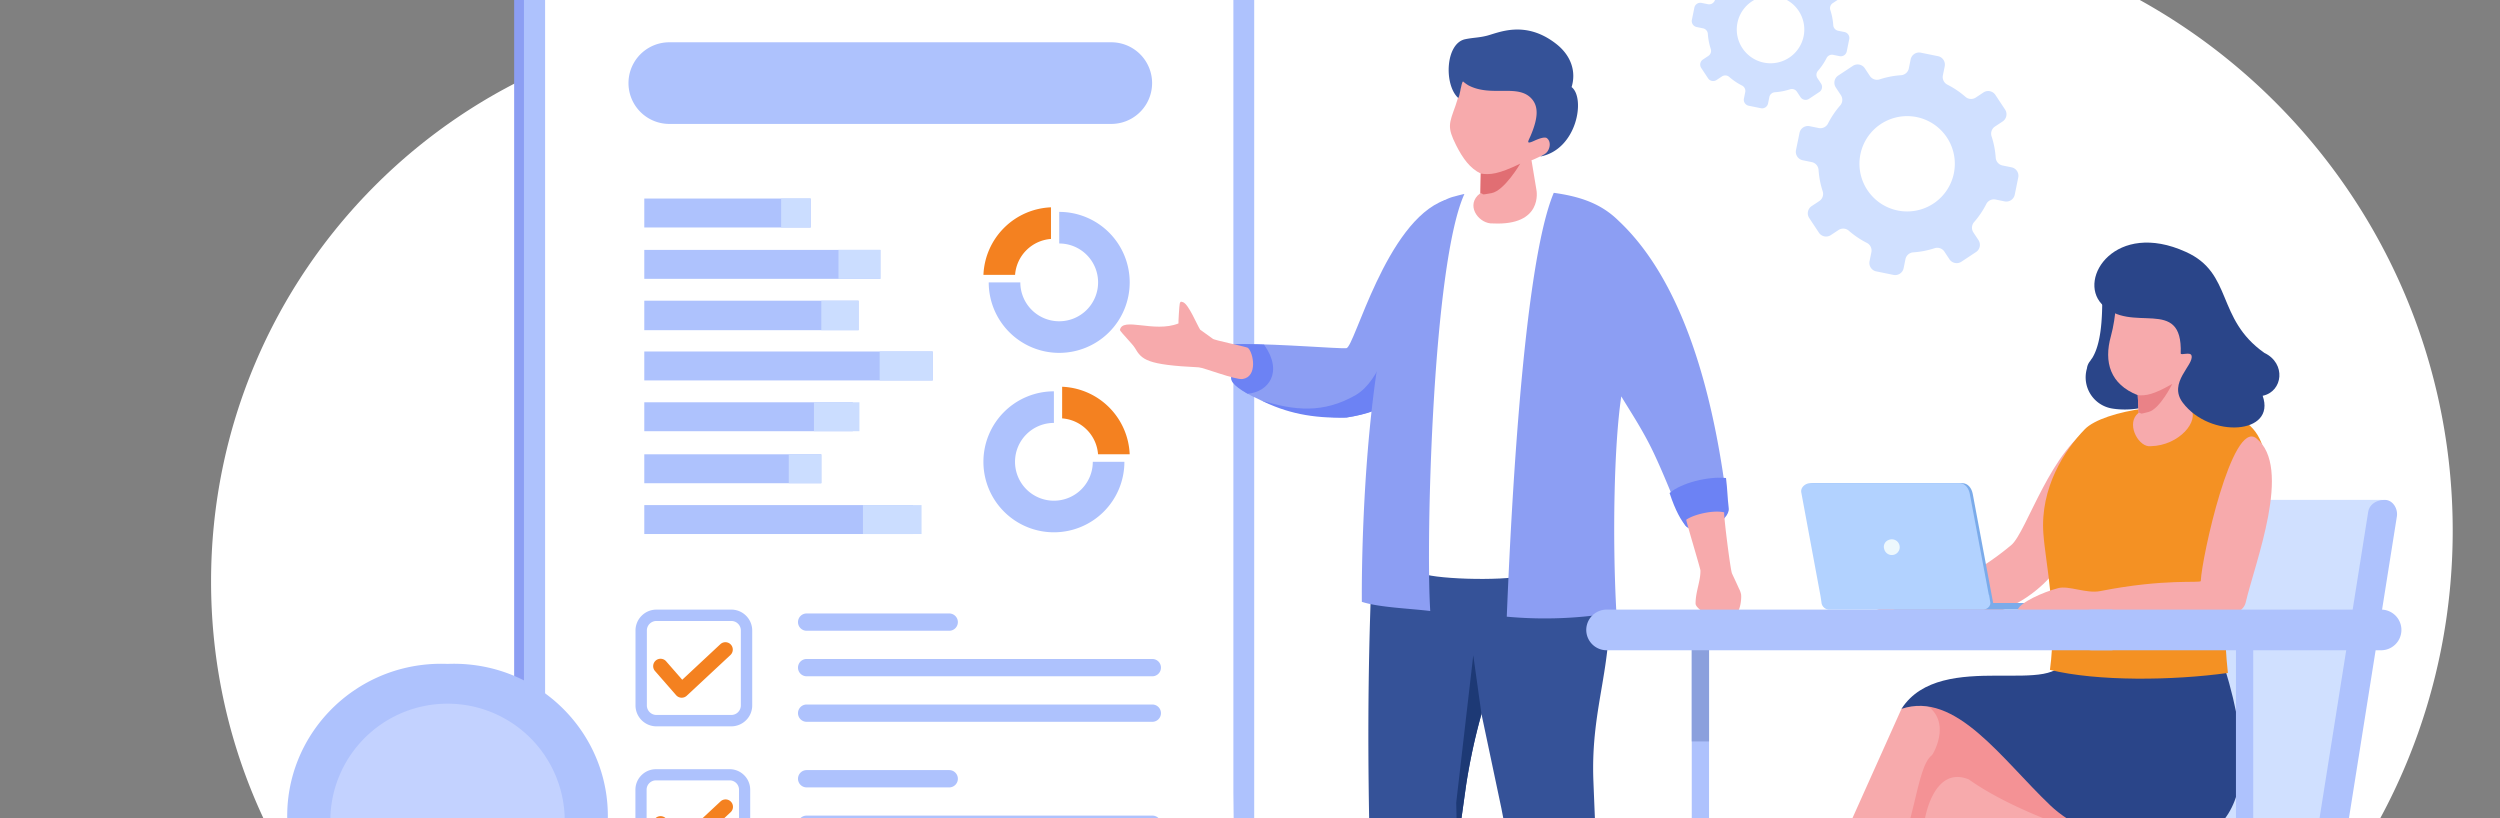 <?xml version="1.0" encoding="UTF-8"?> <svg xmlns="http://www.w3.org/2000/svg" xmlns:xlink="http://www.w3.org/1999/xlink" width="1066" height="349" viewBox="0 0 1066 349"><rect x="0" y="0" width="1066" height="349" fill="#808080" stroke="none"/><defs><clipPath id="clip-path"><rect id="長方形_27802" data-name="長方形 27802" width="1066" height="349" transform="translate(300 94)" fill="#f2f4f6"></rect></clipPath><clipPath id="clip-path-2"><rect id="長方形_27801" data-name="長方形 27801" width="955.834" height="672.017" transform="translate(0 0)" fill="none"></rect></clipPath></defs><g id="マスクグループ_5" data-name="マスクグループ 5" transform="translate(-300 -94)" clip-path="url(#clip-path)"><g id="グループ_5380" data-name="グループ 5380" transform="translate(390 -90.507)"><g id="グループ_5379" data-name="グループ 5379" transform="translate(0 -0.001)" clip-path="url(#clip-path-2)"><path id="パス_19452" data-name="パス 19452" d="M238.812,193.654a238.2,238.2,0,0,1,84.653,15.458v-.048C323.465,93.6,417.068,0,532.531,0,629.277,0,710.66,65.717,734.509,154.943c125.15,18.024,221.325,125.684,221.325,255.822,0,138.2-108.459,251.071-244.9,258.139v1.629H257.735q-9.367.734-18.923.745t-18.923-.745h-.078v-.007C96.8,660.842,0,557.963,0,432.467,0,300.575,106.92,193.654,238.812,193.654" transform="translate(0 0.002)" fill="#fff" fill-rule="evenodd"></path><rect id="長方形_27782" data-name="長方形 27782" width="311.378" height="466.95" transform="translate(129.234 154.321)" fill="#8c9ef3"></rect><rect id="長方形_27783" data-name="長方形 27783" width="311.378" height="462.733" transform="translate(133.414 154.321)" fill="#aec2fd"></rect><path id="パス_19453" data-name="パス 19453" d="M740.56,887.563l.834,77.573H447.077V535.874H740.56Z" transform="translate(-304.648 -365.155)" fill="#fff"></path><path id="パス_19454" data-name="パス 19454" d="M757.1,398.322a8.6,8.6,0,1,0,8.6,8.6,8.6,8.6,0,0,0-8.6-8.6m-24.4,8.6c2.912-8.616,10.926-15.851,24.4-15.851s21.492,7.235,24.4,15.851c16.375,0,42.849,11.578,45.9,30.281H686.8c3.051-18.7,29.524-30.281,45.9-30.281" transform="translate(-467.999 -266.481)" fill="#8c9ef3" fill-rule="evenodd"></path><path id="パス_19455" data-name="パス 19455" d="M576.1,635.755H764.557a17.4,17.4,0,1,1,0,34.81H576.1a17.4,17.4,0,1,1,0-34.81" transform="translate(-380.706 -433.216)" fill="#aec2fd" fill-rule="evenodd"></path><rect id="長方形_27784" data-name="長方形 27784" width="100.662" height="12.336" transform="translate(184.723 291.066)" fill="#aec2fd"></rect><rect id="長方形_27785" data-name="長方形 27785" width="91.368" height="12.575" transform="translate(184.723 312.725)" fill="#aec2fd"></rect><rect id="長方形_27786" data-name="長方形 27786" width="122.975" height="12.336" transform="translate(184.723 334.384)" fill="#aec2fd"></rect><rect id="長方形_27787" data-name="長方形 27787" width="17.86" height="12.336" transform="translate(267.525 291.066)" fill="#cbddff"></rect><rect id="長方形_27788" data-name="長方形 27788" width="15.882" height="12.575" transform="translate(260.209 312.725)" fill="#cbddff"></rect><rect id="長方形_27789" data-name="長方形 27789" width="22.609" height="12.336" transform="translate(285.089 334.384)" fill="#cbddff"></rect><rect id="長方形_27790" data-name="長方形 27790" width="88.91" height="12.336" transform="translate(184.723 356.042)" fill="#aec2fd"></rect><rect id="長方形_27791" data-name="長方形 27791" width="19.386" height="12.336" transform="translate(257.07 356.042)" fill="#cbddff"></rect><path id="パス_19456" data-name="パス 19456" d="M1040.845,892.817a30.056,30.056,0,1,0,30.056-30.055v13.473a16.582,16.582,0,1,1-16.583,16.582Z" transform="translate(-709.254 -587.904)" fill="#aec2fd" fill-rule="evenodd"></path><path id="パス_19457" data-name="パス 19457" d="M1062.556,856.64a30.054,30.054,0,0,0-28.8,28.8h13.491a16.585,16.585,0,0,1,15.313-15.313Z" transform="translate(-704.42 -583.732)" fill="#f48120" fill-rule="evenodd"></path><path id="パス_19458" data-name="パス 19458" d="M1093.862,1132.977a30.056,30.056,0,1,1-30.056-30.056v13.473a16.582,16.582,0,1,0,16.582,16.583Z" transform="translate(-704.42 -751.553)" fill="#aec2fd" fill-rule="evenodd"></path><path id="パス_19459" data-name="パス 19459" d="M1139.114,1096.8a30.055,30.055,0,0,1,28.8,28.8h-13.492a16.584,16.584,0,0,0-15.313-15.313Z" transform="translate(-776.216 -747.381)" fill="#f48120" fill-rule="evenodd"></path><rect id="長方形_27792" data-name="長方形 27792" width="70.944" height="12.336" transform="translate(184.723 269.169)" fill="#aec2fd"></rect><rect id="長方形_27793" data-name="長方形 27793" width="12.587" height="12.336" transform="translate(243.08 269.169)" fill="#cbddff"></rect><path id="パス_19460" data-name="パス 19460" d="M1801.772,1995.722l-1.622-17.142,17.2.413-.165,19.629Z" transform="translate(-1226.66 -1348.246)" fill="#f8a98e" fill-rule="evenodd"></path><path id="パス_19461" data-name="パス 19461" d="M1782.514,2032.232c-4.726,7.967-10.333,16.557-5.116,21.361h31.487c.052-.142.1-.3.153-.46.3-1.018,1.774-1.441.791-5.16-1.825-6.907-7.188-17.524-9.031-18.07-3.26-.965-7.52,1.437-14.054-.014-2.415-.535-2.992.255-4.23,2.344" transform="translate(-1209.73 -1383.057)" fill="#355298" fill-rule="evenodd"></path><path id="パス_19462" data-name="パス 19462" d="M1774.486,2086.635v.014c-.07,2.322.169,4.369,2.349,5.764h31.487c1.625-.943,2.051-1.593.943-5.621Z" transform="translate(-1209.165 -1421.876)" fill="#1d3975" fill-rule="evenodd"></path><path id="パス_19463" data-name="パス 19463" d="M1639.711,1247.253l18.428,74.846,9.405,44.559,20.88,108.529a26.219,26.219,0,0,0,11.481,1.607,52.934,52.934,0,0,0,10.629-1.453c.154-32.046-2.073-77.48-3.771-120.331-1.308-33,9.4-49.918,6.249-83.73-1.039-11.134-12.652-42.81-12.491-42.405Z" transform="translate(-1117.333 -837.378)" fill="#355298" fill-rule="evenodd"></path><path id="パス_19464" data-name="パス 19464" d="M1650.965,1332.279l4.724,19.187c24.174,3.013,49.424.949,64.945-3.272q.03-3.268.046-6.449a40.64,40.64,0,0,0-1.271-8.647c-21.915-.127-57.708-.37-61.185-.612-1.151-.08-3.823-.149-7.259-.206" transform="translate(-1125.002 -907.843)" fill="#12143c" fill-rule="evenodd"></path><path id="パス_19465" data-name="パス 19465" d="M1566.623,1994.468l.065-17.729,17.2.413-1.85,20.215Z" transform="translate(-1067.53 -1346.991)" fill="#f8a98e" fill-rule="evenodd"></path><path id="パス_19466" data-name="パス 19466" d="M1474.748,2020.48s-27,11.1-34.58,14.814c-5.885,2.883-9.218,8.947-4.384,12.039h58.867c.052-.142.1-.295.153-.461.874-2.909,1.168-23.984-2.96-23.229-3.75.686-8.591,1.218-17.1-3.163" transform="translate(-976.793 -1376.797)" fill="#355298" fill-rule="evenodd"></path><path id="パス_19467" data-name="パス 19467" d="M1433.289,2086.635v.014l-.04,1.292a5.364,5.364,0,0,0,2.4,4.472h59.139c.052-.142.1-.3.153-.46.171-.567.885-3.436.211-5.163Z" transform="translate(-976.646 -1421.876)" fill="#1d3975" fill-rule="evenodd"></path><path id="パス_19468" data-name="パス 19468" d="M1551.745,1239.824c-4.87,84.555-2.569,151.677,1.214,236.124a67.335,67.335,0,0,0,15.318,1.372c7.063-.409,5.774-1.226,5.774-1.226l16.532-118.146s3.738-26.9,12.486-47.871c6.317-15.14,14.066-19.5,12.922-37.1-1.185-18.22.348-32.34-2.159-38.636s-15.024-3.769-15.024-3.769Z" transform="translate(-1055.507 -838.196)" fill="#355298" fill-rule="evenodd"></path><path id="パス_19469" data-name="パス 19469" d="M1667,1538.459l3.7-26.456a254.333,254.333,0,0,1,6.625-30.777v0l-3.5-25.071-7.273,62.88Z" transform="translate(-1135.621 -992.252)" fill="#1d3975" fill-rule="evenodd"></path><path id="パス_19470" data-name="パス 19470" d="M1456.571,889.935c-10.523,23.1-14.346,45.194-44.466,49.682-21.31.592-51.708-11.012-48.825-18.36,3.134-7.989-7.57-13.206,4.674-12.976,16.271-.049,40.5,2.02,44.171,1.762,3.475-.243,16.828-53.965,41.937-63.125,2.534-1.632,9.919,31.858,2.509,43.017" transform="translate(-928.039 -577.068)" fill="#8c9ef3" fill-rule="evenodd"></path><path id="パス_19471" data-name="パス 19471" d="M1370,1060.818c-6.676-3.822-7.666-5.789-6.72-8.2,3.133-7.987-7.57-13.205,4.673-12.976,2.533-.007,5.638.086,9.089.249,8.379,11.841,1.758,20.251-7.042,20.93" transform="translate(-928.037 -708.427)" fill="#6c82f4" fill-rule="evenodd"></path><path id="パス_19472" data-name="パス 19472" d="M1474.054,1037.642c-6.34,13.092-14.844,20.6-33.354,23.363-14.607.406-25.587-1.921-36.82-7.551,14.915,4.866,27.233,5.694,40.667-1.942,11.144-6.334,15.368-26.513,15.368-26.513s10.145,8.828,14.138,12.643" transform="translate(-956.634 -698.456)" fill="#6c82f4" fill-rule="evenodd"></path><path id="パス_19473" data-name="パス 19473" d="M1250.666,994.923c-1.461-2.287-4.862-10.7-7.236-11.685-1.211-.507-1.276-.043-1.469.637s-.637,8.269-.539,8.405c-10.4,4.149-23.961-3-24.963,2.824.494,1.082,5.422,5.982,6.356,7.578,2.973,5.075,4.987,7.256,27.227,8.309,2.094.1,15.7,5.432,18.707,4.985,6.535-.974,4.678-11.126,2.291-13.294-.483-.438-14.875-3.323-15.041-3.918Z" transform="translate(-828.922 -669.853)" fill="#f7aaac" fill-rule="evenodd"></path><path id="パス_19474" data-name="パス 19474" d="M1678.5,836.062c-16.056,38.024-15.634,160.048-16.3,160-10.25,2.607-40.889,1.429-44.446-1.243-2.047-25.5,1.145-116.121,12.94-153.692,1.851-5.9,3.33-5.839,5.715-7.767,12.7-2.265,20.236-4.062,38.1-.462Z" transform="translate(-1101.985 -566.158)" fill="#fff" fill-rule="evenodd"></path><path id="パス_19475" data-name="パス 19475" d="M1569.393,1015.575c-9.482-1.139-21.7-1.518-29.166-3.9-.228-27.87,2.1-164.011,39.555-172.88,1.426-.4,2.818-.753,4.186-1.065-13.529,29.769-16.511,147.426-14.575,177.84m81.463-91.518c-3.086,20.43-3.85,60.214-2.1,92.044a177.025,177.025,0,0,1-46.739,1.9c1.288-31.057,6.268-148.108,20.043-180.732,12.364,1.687,20.762,5.137,27.655,11.934,30.351,28.485,41.672,82.237,46.452,122.041.611,5.092-11.705,13.461-17.775,8.123-1.93-2.324-7.241-17.489-13.775-31.306-4.669-9.872-10.48-18.426-13.765-24.009" transform="translate(-1049.534 -570.535)" fill="#8c9ef3" fill-rule="evenodd"></path><path id="パス_19476" data-name="パス 19476" d="M1976.185,1218.676c.632,4.932.571,7.95,1.169,12.939.611,5.092-12.2,12.9-18.274,7.565-1.972-2.375-4.391-6.31-6.958-14.1,4.9-4.281,16.38-7.194,24.063-6.408" transform="translate(-1330.217 -830.343)" fill="#6c82f4" fill-rule="evenodd"></path><path id="パス_19477" data-name="パス 19477" d="M1660.763,681.135c2.9,5.762,6.012,9.971,10.534,12.138l-.154,8.375-1.22,1.036c-4.771,5.113,1.08,12.177,6.514,11.855,21.368,1.054,18.75-13.817,18.563-14.513l-2.069-12.437c.71-.041,6.661-3.15,8.2-3.621s3.791-3.432,3.942-6.558-4.678-2.113-4.678-2.113c5.849-8,12.473-14.543,3.884-21.75s-28.316-11.413-28.316-11.413l-11.874-4.116c1.511,4.1-.509,17.765-3.559,26.3-2.732,7.656-3.651,9.079.235,16.817" transform="translate(-1129.903 -434.759)" fill="#f7aaac" fill-rule="evenodd"></path><path id="パス_19478" data-name="パス 19478" d="M1715.9,798.232s-6.716,11.519-12.233,12.562-2.7.272-4.753.027l.155-8.375c3.8.611,7.521.311,16.831-4.214" transform="translate(-1157.678 -543.932)" fill="#e16e73" fill-rule="evenodd"></path><path id="パス_19479" data-name="パス 19479" d="M1708.873,643.226c2-6.523-.129-13.387-6.562-18.412-13.331-10.413-24.778-4.657-29.723-3.445-3.418.839-5.726.748-9.086,1.451-8.4,1.758-9.118,19.235-3.06,24.977.6.57,1.534-7.435,2.209-6.923a14.786,14.786,0,0,0,2.359,1.69c9.872,5.058,21.239-.942,26.989,5.828,2.847,3.354,2.561,8.188-.628,15.654-.94,2.2-2.194,3.82,1.521,2.1,1.706-.789,4.515-1.893,5.474-1.119,2.135,1.725,1.058,5.352-.646,6.521-.76.521-2.2,1.3-2.2,1.3,15.692-2.975,19.361-24.967,13.352-29.62" transform="translate(-1128.744 -421.589)" fill="#355298" fill-rule="evenodd"></path><path id="パス_19480" data-name="パス 19480" d="M1974.391,1267.405c.039.888,6.042,20.814,6.06,21.577.118,4.549-2.063,8.983-2.067,14.13,0,1.447,2.485,3.1,4.371,4.63,1.355,0,12.695.342,13.014-.348,1.745-1.41,2.262-6.434,2.019-8.181a8.867,8.867,0,0,0-.912-2.486c-1.056-2.4-2.675-5.765-2.966-6.437-.687-1.592-3.538-24.265-3.321-26.042-4.542-1.1-12.941.834-16.2,3.156" transform="translate(-1345.392 -861.269)" fill="#f7aaac"></path><path id="パス_19481" data-name="パス 19481" d="M1582.5,1932.168l-3.763,21.092c-4.113,2.184-19.092.586-22.615-.477-.279-7.405-.779-15.323-1.058-22.729a84.942,84.942,0,0,1,27.436,2.113" transform="translate(-1059.656 -1314.959)" fill="#355298" fill-rule="evenodd"></path><path id="パス_19482" data-name="パス 19482" d="M1805.616,1935.538l-.242,20.224s1.109,1.782-9.626,2.792-14.085.406-14.085.406l-3.654-20.841c-.274-1.562,24.121-4.089,27.608-2.581" transform="translate(-1211.57 -1318.6)" fill="#355298" fill-rule="evenodd"></path><path id="パス_19483" data-name="パス 19483" d="M117.215,1574.23c12.341,15.426,24.652,34.76,29.3,49.816v6.127H194v-6.127c4.648-15.055,16.96-34.39,29.3-49.816,2.146-2.527,3.549-4.976,5.5-7.511a64.114,64.114,0,0,0,9.8-32.467c.958-35.843-27.616-65.683-63.823-66.65q-2.276-.06-4.517.035-2.242-.092-4.517-.035c-36.207.967-64.781,30.807-63.823,66.65a64.118,64.118,0,0,0,9.8,32.467c1.948,2.536,3.35,4.984,5.5,7.511" transform="translate(-69.432 -1000.039)" fill="#aec2fd"></path><path id="パス_19484" data-name="パス 19484" d="M209.582,1520.989a49.979,49.979,0,1,1-49.979,49.979,49.979,49.979,0,0,1,49.979-49.979" transform="translate(-108.757 -1036.434)" fill="#c3d2ff" fill-rule="evenodd"></path><path id="パス_19485" data-name="パス 19485" d="M235.3,1967.058h49.024a1.667,1.667,0,0,1,1.691,1.631v34.328H285.9l-5.018,7.878-4.359.034H239.049l-5.318-7.912h-.123v-34.328a1.667,1.667,0,0,1,1.691-1.631" transform="translate(-159.185 -1340.394)" fill="#8c9ef3" fill-rule="evenodd"></path><path id="パス_19486" data-name="パス 19486" d="M219.981,1983.592h53.968a5.24,5.24,0,0,1,5.225,5.225h0a5.225,5.225,0,0,0,0,10.45h0a5.225,5.225,0,0,0,0,10.45,5.24,5.24,0,0,1-5.225,5.225H219.981a11.683,11.683,0,0,0-5.225-15.675h0a5.225,5.225,0,0,0,0-10.45h0a5.24,5.24,0,0,1,5.225-5.225" transform="translate(-146.339 -1351.661)" fill="#8c9ef3" fill-rule="evenodd"></path><path id="パス_19487" data-name="パス 19487" d="M228.414,1989.233h54.01a1.251,1.251,0,0,1,0,2.5h-54.01a1.251,1.251,0,1,1,0-2.5" transform="translate(-154.793 -1355.505)" fill="#ddeaf8" fill-rule="evenodd"></path><path id="パス_19488" data-name="パス 19488" d="M228.414,2020.938h54.01a1.252,1.252,0,0,1,0,2.5h-54.01a1.252,1.252,0,1,1,0-2.5" transform="translate(-154.793 -1377.109)" fill="#ddeaf8" fill-rule="evenodd"></path><path id="パス_19489" data-name="パス 19489" d="M228.414,2052.643h54.01a1.251,1.251,0,0,1,0,2.5h-54.01a1.251,1.251,0,1,1,0-2.5" transform="translate(-154.793 -1398.714)" fill="#ddeaf8" fill-rule="evenodd"></path><path id="パス_19490" data-name="パス 19490" d="M247.73,1711.686l0,0A7.457,7.457,0,0,0,235,1716.956v4.51a7.437,7.437,0,0,0,2.192,5.267l0,0a7.447,7.447,0,0,0,5.269,2.189h7.459v-11.969a7.445,7.445,0,0,0-2.189-5.27m-5.27-4.8a10.045,10.045,0,0,1,7.116,2.958v0a10.043,10.043,0,0,1,2.958,7.111v14.583H242.46a10.039,10.039,0,0,1-7.111-2.958h-.005a10.043,10.043,0,0,1-2.958-7.115v-4.51a10.043,10.043,0,0,1,2.958-7.111l.005,0a10.042,10.042,0,0,1,7.111-2.958" transform="translate(-158.353 -1163.105)" fill="#fff"></path><path id="パス_19491" data-name="パス 19491" d="M340.3,1709.84a10.032,10.032,0,0,1,14.227,0v0a10.042,10.042,0,0,1,2.958,7.111v4.51a10.1,10.1,0,0,1-10.073,10.073H337.341v-14.583a10.043,10.043,0,0,1,2.958-7.111Zm7.111-.343a7.476,7.476,0,0,0-7.459,7.459v11.969h7.459a7.484,7.484,0,0,0,7.459-7.458v-4.51a7.445,7.445,0,0,0-2.19-5.27l0,0a7.439,7.439,0,0,0-5.267-2.192" transform="translate(-229.871 -1163.105)" fill="#fff"></path><path id="パス_19492" data-name="パス 19492" d="M287.421,1836.917v-60.844h18.518v60.844h-2.615v-58.229H290.035v58.229Z" transform="translate(-195.854 -1210.253)" fill="#fff"></path><rect id="長方形_27794" data-name="長方形 27794" width="7.375" height="210.029" transform="translate(631.363 460.38)" fill="#aec2fd"></rect><rect id="長方形_27795" data-name="長方形 27795" width="7.384" height="40.59" transform="translate(631.363 460.072)" fill="#8ba0dd"></rect><path id="パス_19493" data-name="パス 19493" d="M2815.973,1725.81l-4.7.607,14.663,117.955a2.362,2.362,0,0,0,2.642,2.047l.268-.035a2.118,2.118,0,0,0,1.824-2.352Z" transform="translate(-1915.661 -1176.003)" fill="#aec2fd" fill-rule="evenodd"></path><path id="パス_19494" data-name="パス 19494" d="M2550.286,1725.252h-4.737v118.9a2.375,2.375,0,0,0,2.368,2.368h.271a2.105,2.105,0,0,0,2.1-2.1Z" transform="translate(-1734.59 -1175.623)" fill="#aec2fd" fill-rule="evenodd"></path><path id="パス_19495" data-name="パス 19495" d="M2331,1725.252h-4.737v118.9a2.375,2.375,0,0,0,2.368,2.368h.27a2.105,2.105,0,0,0,2.1-2.1Z" transform="translate(-1585.163 -1175.623)" fill="#aec2fd" fill-rule="evenodd"></path><path id="パス_19496" data-name="パス 19496" d="M2648.746,1725.81l-4.7.607,14.663,117.955a2.362,2.362,0,0,0,2.642,2.047l.268-.035a2.117,2.117,0,0,0,1.823-2.352Z" transform="translate(-1801.709 -1176.003)" fill="#aec2fd" fill-rule="evenodd"></path><path id="パス_19497" data-name="パス 19497" d="M2385.459,1679.72h-73.207a8.844,8.844,0,1,0,0,17.687h73.207a8.844,8.844,0,1,0,0-17.687" transform="translate(-1569.591 -1144.596)" fill="#aec2fd" fill-rule="evenodd"></path><path id="パス_19498" data-name="パス 19498" d="M2589.007,1248.245h82.7l-20.8,137.788-82.7.075h0a6.157,6.157,0,0,1-.969-.075h0c-3.406,0-5.681-3.718-5.15-7.082l19.837-125.556c.532-3.364,3.677-5.15,7.083-5.15Z" transform="translate(-1745.807 -850.58)" fill="#d0e0ff" fill-rule="evenodd"></path><path id="パス_19499" data-name="パス 19499" d="M2627.021,1253.394l-21.014,132.31h-91.762a8.843,8.843,0,0,0,0,17.687H2606.7c8.823,0,10.354-8.264,11.149-13.271l21.408-134.793c.534-3.364-1.744-7.083-5.15-7.083h0c-3.406,0-6.548,1.788-7.082,5.149" transform="translate(-1707.233 -850.58)" fill="#aec2fd" fill-rule="evenodd"></path><path id="パス_19500" data-name="パス 19500" d="M2316.347,1175.535c-4.623,10.146-7.138,31.381-28.065,45.562-22.763,15.427-67.911,15.643-66.321,7.548,1.042-5.307,28.844-4.059,59.686-29.768,6.589-5.493,17.018-41.686,35.742-51.312,2.208-1.422,5.415,18.249-1.042,27.97" transform="translate(-1514.063 -781.924)" fill="#f7aaac" fill-rule="evenodd"></path><path id="パス_19501" data-name="パス 19501" d="M2145.986,1515.024c-18.722,4.922-29.024-18.473-54.619-1.08l-45.782,102.072c-8.315,4.377-12.221,4.563-23.006,2.23-3.483-.753-6.062-1.544-10.2,1.589a2.412,2.412,0,0,0-.348.318,2.638,2.638,0,0,0,.863,4.164l37.447,16.767c1.839.841,2.565-.356,3.6-2a3.9,3.9,0,0,0,.366-.747c16.125-40.042,48.19-63.7,57.264-93.578,0,0,27.753,16.968,45.231,17.195,25.292.329,43.31-16.154,43.707-17.184.671-1.736-54.522-29.748-54.522-29.748" transform="translate(-1370.579 -1027.18)" fill="#f7aaac"></path><path id="パス_19502" data-name="パス 19502" d="M2250.729,1516.155c16.91,6.563,6.864,23.174,6.49,23.456-7.378,5.582-6.819,34.211-21.595,57.742.34-.412,14.332-17.442,17.55-21.354,32.526-39.524,40.34,7.645,87.771-2.446,22-4.681-4.925-31.845-4.663-32.96.43-1.811-85.552-24.438-85.552-24.438" transform="translate(-1523.401 -1033.139)" fill="#f49295"></path><path id="パス_19503" data-name="パス 19503" d="M2309.419,1526.516c-8.747,8.817,5.481,8.03-3.023,8.99-5.415.611,44.341,30.774,35.966,35.051-2.044,1.044-38.082-10.045-58.892-24.867-14.687-6.03-19.807,15.522-19.673,26.092.324,25.541,10.155,73.718,13.978,101.422-5.346,8.605-6.984,9.892-18.473,13.688-3.384,1.119-6.007,1.746-7.979,6.545a2.389,2.389,0,0,0-.139.451,2.639,2.639,0,0,0,2.857,3.15l37.953-4.245a3.958,3.958,0,0,0,3.547-3.817,3.913,3.913,0,0,0-.063-.83c1.06-5.324,1.065-9.723-1.354-18.015-4.545-31.717,5.152-61.489.775-96.566-.362-2.894,20.621.365,41.562-1.151,13.369-.968,25.1-3.1,36.531-12.572,0,0-32.713-48.034-33.02-49.876s-30.55,16.55-30.55,16.55" transform="translate(-1533.964 -1028.834)" fill="#f7aaac"></path><path id="パス_19504" data-name="パス 19504" d="M2252.679,2045.563s-16.093,7.16-15.143,11.323c1.919,8.408,51.019,2.768,52.168-3.079.513-2.61.1-12.328-2.365-15.011-1.835-1.995-19.281,10.876-34.66,6.767" transform="translate(-1524.677 -1389.134)" fill="#2a4589" fill-rule="evenodd"></path><path id="パス_19505" data-name="パス 19505" d="M2332.151,1437.962c-1.477,19.2-52.647-3.543-69.642,22.891,23.166-7.729,42.6,21.3,63.507,41.2,16.788,15.973,55.39,26.1,72.5,7.838,9.86-10.523,13.013-30.192,1.777-66.658-7.685-17.957-65.307-16.76-68.145-5.267" transform="translate(-1541.721 -974.09)" fill="#2a4589" fill-rule="evenodd"></path><path id="パス_19506" data-name="パス 19506" d="M2012.058,1849.423s-17.185-4.141-18.531.1c-2.722,8.56,39.347,32.335,45.411,28.209,2.29-1.558,8.589-12.347,7.792-16.06-.592-2.76-23.046-.433-34.672-12.247" transform="translate(-1358.345 -1259.001)" fill="#2a4589" fill-rule="evenodd"></path><path id="パス_19507" data-name="パス 19507" d="M2546.886,1147.349c1.43,25.088-22.489,30.774-16.042,89.324-23.479,3.261-55.691,3.657-75.879-1.314,3.23-23.719-1.861-45.2-2.8-58.145-1.409-19.482,9.1-35.672,17.693-44.484,7.781-7.981,40.569-13.5,61.308-6.645,10.317,3.41,15.1,10.514,15.718,21.264" transform="translate(-1670.872 -765.222)" fill="#f49123" fill-rule="evenodd"></path><path id="パス_19508" data-name="パス 19508" d="M2141.579,1302.416c2.2-.527,4.495,1.147,5.115,3.741s-.664,5.124-2.868,5.651-4.495-1.147-5.115-3.741.665-5.123,2.869-5.65" transform="translate(-1457.256 -887.427)" fill="#fff" fill-rule="evenodd"></path><path id="パス_19509" data-name="パス 19509" d="M2249.948,1386.271h80.5v1.4a1.406,1.406,0,0,1-1.4,1.4h-77.7a1.407,1.407,0,0,1-1.4-1.4Z" transform="translate(-1533.162 -944.634)" fill="#7babea" fill-rule="evenodd"></path><path id="パス_19510" data-name="パス 19510" d="M2136.185,1225.822h63.394c2.5,0,4.08,2.115,4.545,4.6l8.707,46.516h-71.852l-8.708-47.155c-.4-2.141,1.761-3.96,3.914-3.96" transform="translate(-1452.942 -835.3)" fill="#7babea" fill-rule="evenodd"></path><path id="パス_19511" data-name="パス 19511" d="M2132.234,1225.822h63.394c2.5,0,4.077,2.115,4.544,4.6l8.1,43.007h.107l.521,3.157c.281,1.711-1.423,3.156-3.158,3.156h-65.671a3.362,3.362,0,0,1-3.156-3.156l-.389-2.592-8.208-44.211c-.4-2.14,1.761-3.96,3.914-3.96" transform="translate(-1450.25 -835.3)" fill="#b2d2ff" fill-rule="evenodd"></path><path id="パス_19512" data-name="パス 19512" d="M2241.116,1301.659a3.354,3.354,0,1,1-1.966,3.874,3.092,3.092,0,0,1,1.966-3.874" transform="translate(-1525.731 -886.932)" fill="#edf8fd" fill-rule="evenodd"></path><path id="パス_19513" data-name="パス 19513" d="M2519.9,1164.147c15.536,12.321-.517,52.781-4.557,70.1-3.951,16.154-83.272,3.531-97.156,2.937,1-2.993,10.644-7.433,17.263-9.16,4.483-1.17,12.031,2.429,17.857,1.276,27.664-5.474,42.791-3.277,42.909-4.305.41-9.948,13.363-69.036,23.684-60.851" transform="translate(-1647.805 -792.745)" fill="#f7aaac" fill-rule="evenodd"></path><path id="パス_19514" data-name="パス 19514" d="M1849.281,1395.074h215.7v17.338h-215.7a8.694,8.694,0,0,1-8.669-8.669h0a8.7,8.7,0,0,1,8.669-8.669" transform="translate(-1254.232 -950.633)" fill="#aec2fd" fill-rule="evenodd"></path><path id="パス_19515" data-name="パス 19515" d="M2499.338,1395.074h123.15a8.669,8.669,0,0,1,0,17.338h-123.15a8.669,8.669,0,0,1,0-17.338" transform="translate(-1697.195 -950.633)" fill="#aec2fd" fill-rule="evenodd"></path><path id="パス_19516" data-name="パス 19516" d="M2515.88,949.551c.466,13.078.534,27.217-4.066,34.679a13.208,13.208,0,0,0-.849,1.232l0,.005a5.928,5.928,0,0,0-1.405,3.188,13.464,13.464,0,0,0,10.563,17.056c7.318,1.3,18.161-.206,18.862-4.163s-3.095-7.929-3.069-8.516l8.616-1.3Z" transform="translate(-1709.69 -647.044)" fill="#2a4589" fill-rule="evenodd"></path><path id="パス_19517" data-name="パス 19517" d="M2551.748,1003.6l.392,7.483-1.022,1c-3.935,4.865,1.341,13.905,6.17,13.272,12.3-.265,21-10.99,16.931-16.185l-1.727-1.671-1.1-10.551c.631-.081,5.049-3.025,6.391-3.543s3.165-3.3,3.1-6.1-4.308-1.589-4.308-1.589c4.713-7.513,10.209-13.766,2.088-19.654s-25.989-8.392-25.989-8.392l-10.856-2.921c1.607,3.56.67,15.884-1.51,23.693-3.1,11.1-.274,20.531,11.442,25.156" transform="translate(-1730.223 -650.589)" fill="#f7aaac" fill-rule="evenodd"></path><path id="パス_19518" data-name="パス 19518" d="M2593.469,1092.936s-5.264,10.7-10.12,11.984-2.39.413-4.24.325l-.392-7.483c3.431.3,6.73-.2,14.751-4.827" transform="translate(-1757.192 -744.749)" fill="#ea8287" fill-rule="evenodd"></path><path id="パス_19519" data-name="パス 19519" d="M2523.8,930.036c-10.335-11.033,5.979-35.8,35.875-22.224,20.25,9.066,12.739,28.443,33.5,43.072,9.348,4.438,7.947,16.487-.725,18.288,5.857,16.593-22.48,18.3-34.064,2.94-6.455-8.559,4.9-16.082,3.727-20.1-.509-1.755-4.647.123-4.608-.942.909-24.867-21.2-7.706-33.708-21.035" transform="translate(-1717.652 -615.902)" fill="#2a4589" fill-rule="evenodd"></path><rect id="長方形_27796" data-name="長方形 27796" width="7.375" height="210.029" transform="translate(863.409 460.38)" fill="#aec2fd"></rect><path id="パス_19520" data-name="パス 19520" d="M1986.583,559.6l2.307-1.527a2.577,2.577,0,0,0,1.037-2.942,26.673,26.673,0,0,1-1.256-6.483,2.578,2.578,0,0,0-2.064-2.341l-2.71-.557a2.6,2.6,0,0,1-2.032-3.062l1.059-5.193a2.6,2.6,0,0,1,3.067-2.027l2.712.552a2.578,2.578,0,0,0,2.815-1.348,26.594,26.594,0,0,1,3.693-5.474,2.569,2.569,0,0,0,.192-3.112l-1.524-2.308a2.6,2.6,0,0,1,.733-3.6l4.421-2.924a2.6,2.6,0,0,1,3.6.733l1.526,2.307a2.579,2.579,0,0,0,2.941,1.04,26.673,26.673,0,0,1,6.479-1.259,2.574,2.574,0,0,0,2.345-2.065l.552-2.712a2.594,2.594,0,0,1,3.064-2.025l5.194,1.056a2.6,2.6,0,0,1,2.026,3.067l-.552,2.712a2.572,2.572,0,0,0,1.35,2.814,26.946,26.946,0,0,1,5.474,3.693,2.571,2.571,0,0,0,3.111.2l2.307-1.527a2.6,2.6,0,0,1,3.6.734l2.924,4.42a2.6,2.6,0,0,1-.733,3.6l-2.306,1.526a2.581,2.581,0,0,0-1.04,2.944,26.535,26.535,0,0,1,1.258,6.476,2.58,2.58,0,0,0,2.063,2.348l2.713.55a2.6,2.6,0,0,1,2.026,3.066l-1.055,5.191a2.6,2.6,0,0,1-3.069,2.029l-2.708-.555a2.578,2.578,0,0,0-2.817,1.353,26.6,26.6,0,0,1-3.692,5.47,2.577,2.577,0,0,0-.2,3.116l1.525,2.307a2.6,2.6,0,0,1-.732,3.6l-4.419,2.926a2.607,2.607,0,0,1-3.6-.736l-1.524-2.308a2.582,2.582,0,0,0-2.946-1.038,26.641,26.641,0,0,1-6.476,1.257,2.58,2.58,0,0,0-2.345,2.063l-.551,2.711a2.6,2.6,0,0,1-3.067,2.031l-5.193-1.06a2.6,2.6,0,0,1-2.027-3.066l.553-2.713a2.58,2.58,0,0,0-1.349-2.816,26.287,26.287,0,0,1-5.473-3.691,2.57,2.57,0,0,0-3.111-.195l-2.311,1.526a2.6,2.6,0,0,1-3.6-.733l-2.923-4.421a2.594,2.594,0,0,1,.735-3.6m18.345-2.925a14.39,14.39,0,1,0,4.693-23.027,14.372,14.372,0,0,0-4.693,23.027" transform="translate(-1350.448 -349.72)" fill="#d0e0ff" fill-rule="evenodd"></path><path id="パス_19521" data-name="パス 19521" d="M2127.845,714.932l3.259-2.156a3.639,3.639,0,0,0,1.464-4.155,37.671,37.671,0,0,1-1.773-9.156,3.641,3.641,0,0,0-2.916-3.306l-3.829-.787a3.669,3.669,0,0,1-2.87-4.324l1.5-7.335a3.672,3.672,0,0,1,4.332-2.862l3.831.78a3.64,3.64,0,0,0,3.976-1.9,37.548,37.548,0,0,1,5.216-7.731,3.627,3.627,0,0,0,.27-4.4l-2.151-3.26a3.67,3.67,0,0,1,1.035-5.086l6.244-4.129a3.67,3.67,0,0,1,5.086,1.034l2.155,3.259a3.643,3.643,0,0,0,4.155,1.469,37.659,37.659,0,0,1,9.151-1.777,3.638,3.638,0,0,0,3.312-2.917l.78-3.829a3.663,3.663,0,0,1,4.328-2.86l7.335,1.491a3.672,3.672,0,0,1,2.862,4.331l-.78,3.83a3.634,3.634,0,0,0,1.906,3.974,38,38,0,0,1,7.731,5.216,3.632,3.632,0,0,0,4.4.278l3.257-2.157a3.669,3.669,0,0,1,5.086,1.036l4.129,6.242a3.673,3.673,0,0,1-1.036,5.087l-3.257,2.155a3.643,3.643,0,0,0-1.467,4.158,37.462,37.462,0,0,1,1.775,9.147,3.644,3.644,0,0,0,2.914,3.316l3.832.777a3.669,3.669,0,0,1,2.862,4.33l-1.49,7.33a3.677,3.677,0,0,1-4.334,2.865l-3.826-.783a3.639,3.639,0,0,0-3.978,1.91,37.6,37.6,0,0,1-5.214,7.725,3.64,3.64,0,0,0-.278,4.4l2.155,3.257a3.665,3.665,0,0,1-1.035,5.086l-6.241,4.133a3.682,3.682,0,0,1-5.089-1.039l-2.153-3.26a3.645,3.645,0,0,0-4.16-1.466,37.67,37.67,0,0,1-9.145,1.776,3.641,3.641,0,0,0-3.312,2.914l-.777,3.829a3.676,3.676,0,0,1-4.333,2.868l-7.334-1.5a3.666,3.666,0,0,1-2.863-4.33l.781-3.831a3.643,3.643,0,0,0-1.9-3.977,37.126,37.126,0,0,1-7.73-5.214,3.63,3.63,0,0,0-4.394-.275l-3.265,2.155a3.667,3.667,0,0,1-5.085-1.035l-4.128-6.243a3.663,3.663,0,0,1,1.038-5.083m25.91-4.131a20.324,20.324,0,1,0,6.628-32.522,20.3,20.3,0,0,0-6.628,32.522" transform="translate(-1445.367 -442.533)" fill="#d0e0ff" fill-rule="evenodd"></path><rect id="長方形_27797" data-name="長方形 27797" width="75.486" height="12.336" transform="translate(184.723 378.222)" fill="#aec2fd"></rect><rect id="長方形_27798" data-name="長方形 27798" width="13.878" height="12.336" transform="translate(246.331 378.222)" fill="#cbddff"></rect><rect id="長方形_27799" data-name="長方形 27799" width="114.586" height="12.336" transform="translate(184.723 399.88)" fill="#aec2fd"></rect><rect id="長方形_27800" data-name="長方形 27800" width="24.984" height="12.336" transform="translate(277.963 399.88)" fill="#cbddff"></rect><path id="パス_19522" data-name="パス 19522" d="M608.936,1399.926H576.973a4.039,4.039,0,0,0-2.861,1.193H574.1a4.034,4.034,0,0,0-1.183,2.861v31.963a4.072,4.072,0,0,0,4.054,4.054h31.963a4.033,4.033,0,0,0,2.861-1.183v-.009a4.039,4.039,0,0,0,1.193-2.861V1403.98a4.034,4.034,0,0,0-1.183-2.861l-.009-.01a4.032,4.032,0,0,0-2.861-1.183m-31.963-4.851h31.963a8.882,8.882,0,0,1,6.282,2.614l.009.009a8.882,8.882,0,0,1,2.614,6.282v31.963a8.879,8.879,0,0,1-2.614,6.291l-.005,0a8.88,8.88,0,0,1-6.286,2.618H576.973a8.925,8.925,0,0,1-8.9-8.9V1403.98a8.878,8.878,0,0,1,2.619-6.286l0,0a8.88,8.88,0,0,1,6.291-2.614" transform="translate(-387.094 -950.633)" fill="#aec2fd"></path><path id="パス_19523" data-name="パス 19523" d="M789.256,1400.244h60.792a3.688,3.688,0,0,1,0,7.376H789.256a3.688,3.688,0,1,1,0-7.376" transform="translate(-535.302 -954.155)" fill="#aec2fd" fill-rule="evenodd"></path><path id="パス_19524" data-name="パス 19524" d="M608.147,1613.435H576.718a3.973,3.973,0,0,0-2.813,1.173H573.9a3.968,3.968,0,0,0-1.163,2.813v31.429a4,4,0,0,0,3.986,3.986h31.429a3.967,3.967,0,0,0,2.813-1.163v-.009a3.974,3.974,0,0,0,1.172-2.813v-31.429a3.967,3.967,0,0,0-1.163-2.813l-.009-.009a3.967,3.967,0,0,0-2.813-1.164m-31.429-4.77h31.429a8.732,8.732,0,0,1,6.177,2.571l.009.008a8.734,8.734,0,0,1,2.57,6.177v31.429a8.733,8.733,0,0,1-2.57,6.186l0,0a8.732,8.732,0,0,1-6.181,2.575H576.718a8.775,8.775,0,0,1-8.756-8.756v-31.429a8.732,8.732,0,0,1,2.575-6.181l0,0a8.73,8.73,0,0,1,6.186-2.571" transform="translate(-387.021 -1096.178)" fill="#aec2fd"></path><path id="パス_19525" data-name="パス 19525" d="M604.131,1665.3l16.3-15.2a3.152,3.152,0,1,1,4.291,4.617l-18.705,17.431-.047.038a3.161,3.161,0,0,1-4.443-.295l-9.01-10.314a3.149,3.149,0,0,1,4.738-4.15Z" transform="translate(-403.227 -1123.841)" fill="#f48120" fill-rule="evenodd"></path><path id="パス_19526" data-name="パス 19526" d="M789.256,1461.17H936.647a3.688,3.688,0,1,1,0,7.376H789.256a3.688,3.688,0,0,1,0-7.376" transform="translate(-535.302 -995.672)" fill="#aec2fd" fill-rule="evenodd"></path><path id="パス_19527" data-name="パス 19527" d="M789.256,1522.1H936.647a3.688,3.688,0,1,1,0,7.376H789.256a3.688,3.688,0,0,1,0-7.376" transform="translate(-535.302 -1037.188)" fill="#aec2fd" fill-rule="evenodd"></path><path id="パス_19528" data-name="パス 19528" d="M789.256,1609.9h60.792a3.688,3.688,0,0,1,0,7.376H789.256a3.688,3.688,0,1,1,0-7.376" transform="translate(-535.302 -1097.022)" fill="#aec2fd" fill-rule="evenodd"></path><path id="パス_19529" data-name="パス 19529" d="M789.256,1670.829H936.647a3.688,3.688,0,1,1,0,7.375H789.256a3.688,3.688,0,1,1,0-7.375" transform="translate(-535.302 -1138.538)" fill="#aec2fd" fill-rule="evenodd"></path><path id="パス_19530" data-name="パス 19530" d="M789.256,1731.756H936.647a3.688,3.688,0,1,1,0,7.376H789.256a3.688,3.688,0,0,1,0-7.376" transform="translate(-535.302 -1180.055)" fill="#aec2fd" fill-rule="evenodd"></path><path id="パス_19531" data-name="パス 19531" d="M604.131,1454.653l16.3-15.2a3.152,3.152,0,0,1,4.291,4.617L606.021,1461.5l-.047.038a3.16,3.16,0,0,1-4.443-.295l-9.01-10.314a3.149,3.149,0,0,1,4.738-4.15Z" transform="translate(-403.227 -980.299)" fill="#f48120" fill-rule="evenodd"></path></g></g></g></svg> 